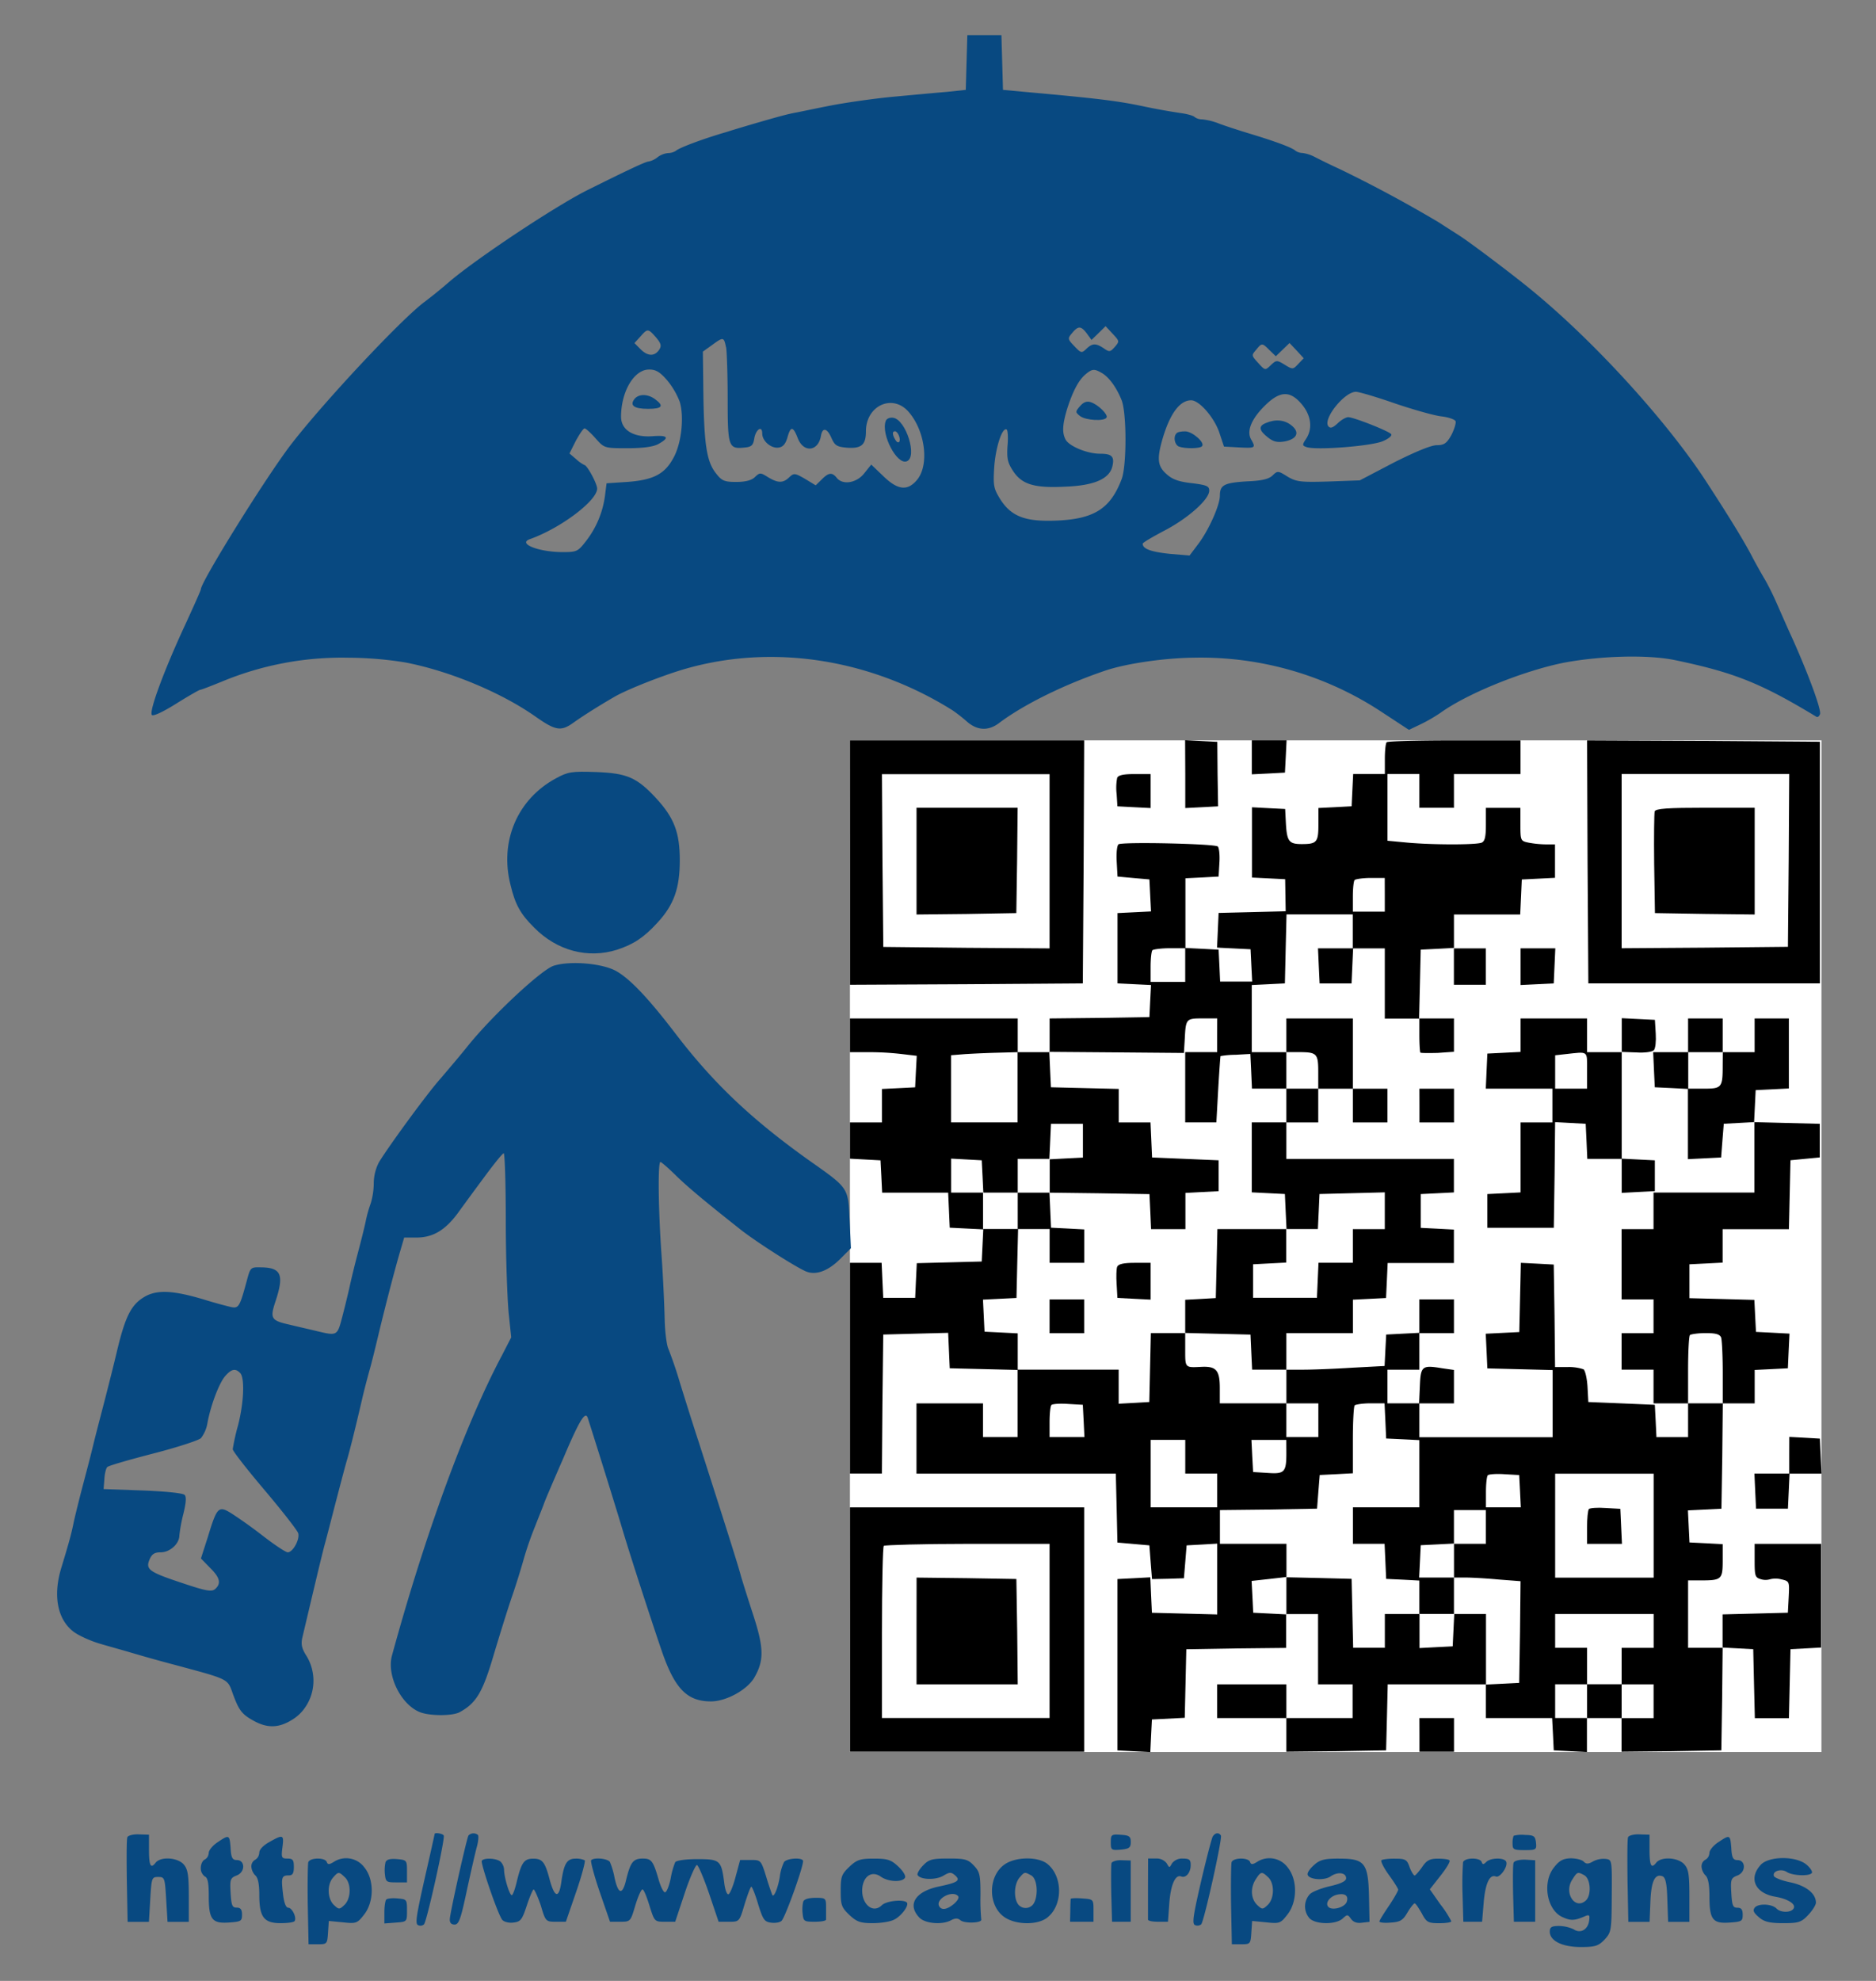 <svg xmlns="http://www.w3.org/2000/svg" width="36" height="38" fill="none"><rect width="100%" height="100%" fill="#808080" stroke="none"/><path fill="#fff" d="M34.954 14.202H16.31V33.61h18.643z"/><path fill="#084981" d="m18.548 1.196-.015.528-.358.038c-.194.016-.669.06-1.046.095-.378.036-.92.115-1.2.17-.279.054-.576.118-.663.134-.148.027-.327.075-.791.21-.128.038-.368.108-.536.162-.43.124-.91.302-.97.361a.3.3 0 0 1-.154.043.4.4 0 0 0-.199.081.4.4 0 0 1-.168.08c-.056 0-.42.173-1.19.556-.618.313-2.088 1.288-2.63 1.746a9 9 0 0 1-.485.394c-.454.34-1.93 1.919-2.558 2.732-.48.625-1.72 2.62-1.73 2.776 0 .022-.136.323-.297.674-.398.855-.705 1.676-.643 1.74.025.028.214-.059.47-.22.234-.146.439-.264.459-.264s.2-.07.414-.157a6 6 0 0 1 2.43-.458q.551.002 1.097.092c.858.167 1.848.582 2.502 1.045.378.264.48.28.72.107.189-.134.47-.312.786-.495.23-.135.924-.41 1.353-.534 1.68-.485 3.555-.194 5.13.792a3 3 0 0 1 .27.21c.204.184.424.195.638.027.47-.35 1.231-.727 2.027-.997.399-.135 1.134-.243 1.71-.248a6.3 6.3 0 0 1 3.59 1.04l.526.345.214-.102a3 3 0 0 0 .394-.227c.526-.377 1.603-.807 2.369-.96.715-.133 1.593-.155 2.109-.053 1.144.238 1.654.437 2.737 1.093.02.01.05-.01.066-.054.025-.08-.194-.695-.526-1.44-.102-.22-.24-.538-.312-.7a5 5 0 0 0-.214-.431c-.045-.075-.163-.28-.256-.458-.148-.285-.433-.75-.867-1.417-.73-1.127-2.094-2.636-3.289-3.628-.331-.28-1.245-.97-1.45-1.1-.045-.031-.225-.142-.393-.253a25 25 0 0 0-1.915-1.03 12 12 0 0 1-.474-.23.7.7 0 0 0-.235-.076.25.25 0 0 1-.135-.043c-.061-.06-.399-.184-.894-.333-.21-.064-.475-.15-.585-.193a1.2 1.2 0 0 0-.311-.076.24.24 0 0 1-.148-.047c-.031-.028-.154-.06-.281-.076a13 13 0 0 1-.738-.135c-.46-.095-.827-.143-2.247-.27l-.409-.038-.015-.528-.015-.522h-.654zm2.308 5.201.09.124.133-.129.137-.135.136.146c.132.142.132.145.04.253-.086.095-.102.102-.209.027-.153-.102-.22-.102-.337.01-.09.087-.102.081-.23-.053s-.133-.146-.04-.254c.117-.14.169-.134.28.011m-8.272.07c.097.114.113.162.072.232-.087.14-.22.14-.358.006l-.123-.124.113-.124c.138-.157.148-.157.296.01m1.35.194c.015.092.03.54.03.992 0 .91.016.965.316.933.143-.011.173-.044.194-.173.03-.178.153-.259.153-.097 0 .146.173.291.315.27.082-.011.133-.07.169-.195.061-.22.107-.22.199.017.112.285.393.253.444-.048.03-.167.117-.15.2.038.065.15.106.172.295.19.281.021.368-.054.368-.313 0-.495.51-.727.817-.377.327.372.405 1.04.153 1.32-.18.206-.367.178-.638-.086l-.23-.22-.133.166c-.148.19-.418.232-.53.087-.087-.108-.154-.103-.287.032l-.116.113-.204-.124c-.195-.113-.215-.113-.302-.032-.122.119-.22.113-.408 0-.148-.092-.158-.092-.255 0q-.093.09-.353.091c-.225 0-.28-.02-.388-.161-.18-.221-.23-.544-.245-1.504l-.01-.835.173-.124c.22-.161.23-.161.271.04zm10.432.06.117.113.128-.124.135-.13.138.146.134.146-.102.107c-.102.108-.107.114-.265.016-.148-.09-.159-.09-.266.011-.107.102-.107.103-.24-.043-.132-.146-.132-.145-.04-.253.11-.135.116-.135.259.01zm-11.562.576q.152.183.24.41c.086.285.036.782-.113 1.062-.168.323-.388.437-.883.475l-.408.027-.031.242a1.8 1.8 0 0 1-.36.862c-.158.205-.18.216-.45.216-.459 0-.872-.162-.632-.248.592-.21 1.292-.739 1.292-.97 0-.096-.194-.453-.246-.453a.7.7 0 0 1-.158-.113l-.127-.108.122-.243c.072-.13.143-.238.168-.238s.118.087.21.19c.168.19.173.19.612.19q.447 0 .593-.08c.225-.124.184-.173-.112-.15-.368.026-.603-.12-.603-.373 0-.485.25-.906.536-.906.13-.002.212.047.35.208m8.343-.14c.138.081.281.28.378.523.097.253.097 1.25 0 1.509-.214.566-.526.765-1.236.797-.612.027-.883-.075-1.098-.415-.122-.2-.134-.253-.112-.609.026-.377.153-.776.24-.722.02.016.03.157.015.313-.015.237 0 .318.102.475.169.264.409.34 1.016.307.547-.021.838-.15.894-.388.045-.19-.01-.243-.235-.243-.25 0-.597-.145-.664-.274-.066-.13-.06-.275.026-.57.107-.34.22-.56.352-.674.133-.113.174-.115.322-.029m5.622.582c.352.119.75.232.888.248s.266.06.276.095-.026.156-.082.264c-.09.162-.143.194-.28.194-.108 0-.42.13-.823.333l-.654.342-.602.022c-.54.016-.617.005-.786-.095-.18-.113-.19-.113-.286-.021-.072.07-.21.102-.49.113-.44.027-.521.07-.521.275 0 .183-.215.665-.419.932l-.163.216-.383-.033c-.358-.038-.516-.095-.516-.194 0-.021.194-.134.43-.258.45-.238.847-.593.847-.76 0-.087-.051-.108-.332-.143-.245-.027-.373-.07-.485-.172-.174-.151-.19-.291-.082-.669.143-.49.332-.749.552-.749.158 0 .444.333.54.618l.09.27.29.016c.312.016.322.01.235-.146-.097-.156-.005-.388.24-.636.302-.307.5-.318.73-.043.18.216.21.469.077.665-.071.108-.071.124.005.151.164.07 1.267-.016 1.476-.113.112-.047.18-.108.153-.135-.061-.064-.72-.323-.822-.323-.045 0-.138.054-.204.119-.087.08-.135.102-.174.059-.122-.13.301-.665.526-.665.065.002.395.1.749.223"/><path fill="#084981" d="M16.996 8.079c-.092.259.22.846.405.77.21-.08-.015-.797-.26-.835-.068-.01-.131.016-.145.065m.255.28c.045.119-.015.173-.071.076-.057-.097-.062-.162-.005-.162.025 0 .06.04.076.087M12.176 7.653c-.097.124-.01.19.26.19s.312-.054.138-.183c-.143-.107-.316-.107-.398-.007M20.723 7.793c-.09.108-.09.113.005.19.107.081.465.103.506.027.036-.054-.164-.253-.306-.296-.072-.023-.138-.001-.205.08M24.287 8.117c-.143.059-.127.142.051.28.102.08.18.095.322.07.235-.048.286-.178.122-.307-.132-.108-.311-.124-.495-.043M22.577 8.313c-.067.064-.036.22.045.253.107.043.405.043.444-.006.066-.064-.184-.285-.322-.285-.075-.002-.152.014-.167.038"/><path fill="#000" d="M16.311 16.546v2.345l2.237-.011 2.231-.016.016-2.334.01-2.328H16.31zm3.83-.027v1.674l-1.593-.011-1.598-.017-.016-1.66-.01-1.654h3.217z"/><path fill="#000" d="M17.588 16.52v1.023l.96-.01.955-.017.015-1.013.01-1.008h-1.94zM22.745 14.849v.652l.315-.016.315-.017-.01-.617-.005-.62-.311-.016-.307-.016zM24.022 14.525v.329l.321-.016.315-.017.016-.312.015-.308h-.667z"/><path fill="#000" d="M26.61 14.24c-.02.016-.035.161-.035.323v.285h-.608l-.015.306-.015.313-.315.017-.322.016v.312c0 .345-.03.38-.322.38-.24 0-.28-.053-.301-.377l-.015-.296-.315-.016-.322-.017v1.348l.322.016.315.016.005.307.005.308-.643.016-.644.016-.015.332-.015.333.321.016.322.016.015.307.016.313h-.615l-.014-.305-.015-.307-.315-.017-.322-.016v-1.337l.322-.016.315-.017.015-.264c.01-.145-.005-.285-.03-.312-.052-.054-1.824-.092-1.905-.043-.03.021-.045.167-.036.328l.016.291.306.028.306.027.015.306.016.308-.322.016-.321.016v1.348l.321.016.322.016-.016.307-.015.308-.955.016-.96.01v.647h-.612v-.647H16.31v.647h.373q.32 0 .639.038l.27.032-.016.302-.015.302-.315.016-.322.016v.642h-.614v.695l.297.016.29.016.016.307.015.313h1.267l.015.332.015.34.322.016.322.016-.015.31-.015.307-.624.016-.622.016-.016.333-.015.332h-.613l-.016-.34-.015-.332h-.608v4.042h.613l.01-1.33.016-1.336.623-.017.623-.016.015.34.015.34.654.016.649.016v1.288h-.665v-.647h-1.276v1.348h3.825l.016.657.015.665.306.027.307.027.025.323.026.324.306-.006.306-.01.026-.313.026-.318.296-.016.291-.017v1.358l-.623-.016-.63-.016-.016-.34-.015-.34-.315.017-.315.016v3.287l.315.017.315.016.015-.313.016-.313.315-.016.315-.016.015-.657.015-.658.96-.016.955-.01v-.649h.613v1.348h.663v.647h-1.271v-.647h-1.328v.647h1.328v.646l.96-.01.954-.017.016-.635.015-.631h1.884v.647h1.271l.016.307.015.312.322.017.315.016v-.652h.664v.646l.96-.01.955-.017.015-.986.01-.986.296.016.291.016.015.658.016.665h.654l.015-.665.015-.658.296-.016.291-.016v-1.989h-1.275v.323c0 .297.01.324.123.356a.3.3 0 0 0 .173 0 .44.44 0 0 1 .21 0c.163.038.163.038.148.34l-.016.302-.623.016-.63.016v.641h-.662v-1.293h.25c.394 0 .414-.022.414-.383v-.312l-.315-.017-.322-.016-.015-.307-.015-.308.322-.016.321-.016.016-1.013.01-1.008h.612v-.641l.322-.016.315-.016.015-.333.016-.332-.322-.017-.321-.016-.016-.307-.015-.307-.623-.017-.623-.016v-.65l.322-.016.315-.016v-.642h1.272l.015-.665.015-.657.28-.027.282-.027v-.645l-.63-.016-.63-.016.015-.307.015-.307.322-.016.315-.016v-1.343h-.657v.647h-.613v-.647h-.664v.647h-.67l.015.333.016.34.321.015.315.017v1.347l.322-.016.315-.016.025-.324.026-.323.296-.016.291-.016v1.352h-1.935v.701h-.613v1.348h.613v.648h-.613v.7h.613v.647h.663v.647h-.607l-.015-.312-.016-.308-.638-.027-.638-.026-.016-.295c-.01-.162-.045-.312-.077-.333a.9.9 0 0 0-.3-.043h-.246l-.01-.986-.015-.98-.316-.017-.315-.016-.015.663-.015.665-.322.016-.322.016.016.332.015.333.63.016.623.016v1.288h-2.558v-.649h.664v-.641l-.225-.032c-.388-.065-.413-.044-.429.34l-.015.332h-.608v-.645h.613v-.701h.664v-.647h-.664v.641l-.315.016-.321.017-.016.302-.015.301-.618.033c-.342.022-.765.038-.945.038h-.322v-.701h1.277v-.642l.321-.016.315-.016.016-.34.015-.332h1.271v-.641l-.315-.017-.321-.016v-.648l.321-.016.315-.016v-.642h-3.215v-.7h.612v-.647h.664v.647h.663v-.647h-.663v-1.348h-1.276v.647h-.664v-1.288l.321-.016.315-.016.015-.665.016-.658h1.271v.651h-.667l.015.333.016.34h.613l.015-.34.015-.332h.608v1.347h.663v.312c0 .173.01.33.02.34s.165.01.333.006l.311-.022v-.639h-.669l.016-.662.015-.658.322-.016.315-.017v.707h.613v-.698h-.612v-.65h1.271l.016-.34.015-.332.322-.016.315-.016v-.641h-.174a2 2 0 0 1-.332-.033c-.153-.032-.158-.037-.158-.35v-.318h-.662v.318c0 .238-.02.324-.082.35-.107.043-.924.043-1.414 0l-.393-.037v-1.28h.612v.647h.664v-.646h1.277v-.646h-1.266c-.7 0-1.288.015-1.303.036m-.035 2.926v.323h-.613v-.285c0-.161.015-.307.036-.323s.153-.038.306-.038h.27zm-3.83 1.347v.324h-.664v-.285c0-.162.016-.308.036-.324s.169-.037.332-.037h.296zm.613 1.348v.323h-.613v1.348h.598l.035-.631c.02-.35.041-.636.045-.641q.145-.025.292-.025l.28-.016.016.332.015.333h.66v-.7h.224c.363 0 .388.022.388.383v.318h-.612v.647h-.664v1.342l.321.016.315.016.015.332.016.34h.602l.016-.34.015-.332.63-.016.623-.016v.706h-.613v.645h-.659l-.015.332-.015.34h-1.226v-.643l.322-.017.315-.016v-.642h-1.321l-.015.658-.016.665-.29.017-.297.016v.636l.63.016.623.016.015.332.016.34h.658v.647h.613v.646h-.614v-.647h-1.277v-.29c0-.34-.066-.421-.342-.41-.327.016-.322.027-.322-.324v-.323h-.659l-.015.657-.015.665-.291.017-.297.016v-.654H19.53v-.696l-.315-.016-.322-.016-.015-.307-.015-.308.321-.016.322-.016.015-.665.016-.658h-.673v-.698h-.612v-.652l.296.016.291.016.016.307.015.313h.66v-.647h.607l.016-.34.015-.332h.613v.647l-.316.016-.321.017v.64l.96.012.954.016.016.332.015.34h.659v-.695l.322-.017.315-.016v-.593l-.639-.027-.638-.027-.015-.34-.015-.332h-.61v-.643l-.648-.016-.653-.016-.016-.34-.015-.339 1.292.01 1.291.011.016-.264c.02-.393.026-.399.342-.399h.281zm-3.83.997v.674h-1.276v-1.288l.27-.022a18 18 0 0 1 .639-.027l.367-.01zm13.531-.41c0 .416-.02.437-.36.437h-.301v-.7h.663zm-.03 5.212c.016.047.031.35.031.674v.587h-.665v-.636c0-.35.016-.657.036-.674.021-.016.153-.037.302-.037.193 0 .27.021.297.086m-12.234 1.596.015.312h-.669v-.285c0-.162.015-.307.036-.33.02-.021.163-.031.321-.02l.281.016zm5.79 0 .015.34.322.015.315.016v1.289h-1.275v.7h.608l.015.333.015.34.322.015.315.017v.64h.664v-.698h-.668l.016-.313.015-.307.322-.016.315-.016v-.642h.613v.647h-.612v.647h.22c.117 0 .405.016.638.038l.419.032-.01.976-.016.975-.315.016-.322.016v-1.353h-.609l-.015.308-.015.312-.316.016-.321.017v-.653h-.665v.647h-.608l-.015-.665-.015-.657-.624-.016-.627-.014v.712l-.315-.016-.322-.016-.015-.308-.016-.302.337-.037.332-.038v-.637H23.41v-.647l.934-.01.93-.017.025-.323.026-.323.321-.016.315-.017v-.636c0-.35.016-.652.036-.668.021-.016.153-.038.302-.038h.27zm-3.84.69v.323h.613v.647h-1.277v-1.294h.664zm1.94-.07c0 .366-.035.404-.362.38l-.276-.017-.017-.309-.015-.307h.669zm4.484.727.015.313h-.669v-.285c0-.162.015-.308.036-.33.02-.02.163-.031.321-.02l.281.016zm2.564.665v.997h-1.89V28.27h1.89zm0 2.02v.324h-.614v.7h.613v.648h-.613v-.65h-.664v.648h-.612v-.647h.612v-.7h-.612v-.648h1.89z"/><path fill="#000" d="M19.53 23.227v.35h.612v.648h.664v-.641l-.315-.017-.322-.016-.015-.34-.015-.332h-.609zM21.438 24.302c-.015.038-.02.19-.01.332l.015.264.322.017.315.016v-.706h-.307c-.212 0-.314.023-.335.077M20.141 25.25v.324h.664v-.647h-.664zM30.491 28.948c-.02.021-.036.183-.036.356v.312h.67l-.016-.34-.015-.332-.281-.016c-.159-.012-.303 0-.322.02M30.465 16.53l.015 2.334h4.443v-4.635l-2.237-.016-2.23-.01zm3.86-.027-.015 1.66-1.593.016-1.598.011v-3.342h3.216z"/><path fill="#000" d="M31.753 15.565c-.01.038-.016.49-.01 1.008l.015.943.96.016.954.011v-2.048h-.945c-.724 0-.954.016-.974.07"/><path fill="#084981" d="M10.67 14.93c-.74.398-1.088 1.207-.873 2.047.09.378.194.56.45.814.439.448 1.035.604 1.593.428.315-.103.515-.232.78-.523.313-.34.425-.658.425-1.191 0-.534-.107-.814-.45-1.188-.373-.404-.562-.485-1.16-.507-.464-.016-.535-.005-.765.12"/><path fill="#000" d="M21.438 14.924a1 1 0 0 0-.01.307l.015.237.322.017.315.016v-.652h-.307c-.212 0-.314.02-.335.075M29.179 18.54v.356l.322-.016.315-.016.015-.34.015-.332h-.667z"/><path fill="#084981" d="M10.629 18.525c-.225.065-1.165.938-1.644 1.53-.164.206-.409.491-.537.642-.255.285-1.01 1.32-1.18 1.606a.9.9 0 0 0-.096.4q-.002.192-.056.376-.06.165-.096.338c-.02.103-.09.383-.153.62s-.133.529-.158.647c-.026.118-.087.372-.138.566-.102.388-.092.38-.531.275-.138-.033-.352-.081-.48-.113-.363-.081-.383-.119-.27-.458.163-.496.107-.636-.27-.642-.214-.005-.214-.005-.286.264-.135.496-.153.528-.306.496a9 9 0 0 1-.521-.145c-.598-.178-.904-.19-1.144-.044s-.355.357-.513 1.014c-.066.28-.174.706-.235.943s-.17.647-.235.917c-.065.269-.173.668-.23.889-.056.22-.123.49-.143.593-.04.19-.076.329-.23.835-.163.534-.076.987.23 1.224.097.075.322.177.506.232.183.054.434.123.562.161.127.038.515.151.867.243 1.057.285 1.022.264 1.125.555.118.323.174.399.414.528.26.14.48.13.735-.033a.8.8 0 0 0 .242-.234.9.9 0 0 0 .144-.661.9.9 0 0 0-.12-.322c-.09-.14-.108-.221-.082-.345.18-.76.367-1.558.434-1.805.045-.162.143-.55.225-.863s.168-.641.194-.728c.051-.166.169-.64.296-1.187.04-.178.112-.447.153-.593s.118-.463.174-.7c.148-.61.301-1.192.398-1.526l.082-.28h.235c.311 0 .546-.135.791-.464a83 83 0 0 1 .526-.716c.179-.242.337-.437.358-.437s.04.588.04 1.31.031 1.509.056 1.762l.048.46-.18.35c-.705 1.326-1.48 3.455-2.109 5.756-.102.383.174.938.536 1.083.19.076.63.076.765 0 .315-.172.44-.377.65-1.092.116-.388.275-.9.357-1.137s.18-.56.224-.717q.092-.315.215-.618c.071-.183.153-.382.173-.442s.184-.442.363-.851c.315-.744.429-.927.475-.787.2.625.577 1.838.669 2.15.138.464.52 1.644.75 2.318.25.727.486.97.946.97.29 0 .694-.22.832-.458.189-.329.184-.57-.026-1.213a40 40 0 0 1-.23-.727c-.035-.146-.275-.906-.806-2.56-.112-.34-.276-.863-.368-1.16a8 8 0 0 0-.22-.646c-.03-.06-.066-.312-.071-.566-.006-.254-.03-.808-.061-1.24-.062-.878-.072-1.778-.02-1.778.015 0 .148.113.29.253.236.232.588.523 1.256 1.051.297.232 1.063.722 1.252.798.189.075.423-.01.663-.253l.194-.194-.025-.534c-.031-.636-.01-.61-.782-1.154-1.103-.787-1.832-1.476-2.565-2.436-.52-.679-.873-1.05-1.138-1.196-.266-.146-.879-.198-1.19-.1m-6.02 7.814c.09.095.071.566-.041 1.003q-.064.225-.102.458c0 .037.275.388.612.786.337.399.624.766.644.825.035.119-.102.367-.2.367-.04 0-.25-.14-.474-.313a9 9 0 0 0-.603-.431c-.25-.156-.28-.13-.454.442l-.135.42.173.178c.194.19.22.302.098.41-.067.054-.17.038-.623-.114-.649-.215-.715-.264-.633-.457.045-.103.096-.135.214-.135.174 0 .357-.162.357-.324q.024-.21.077-.414c.05-.206.061-.324.025-.362s-.393-.07-.806-.086l-.75-.027.015-.19c.005-.102.03-.205.055-.232s.42-.14.879-.259c.46-.118.873-.253.919-.296a.64.64 0 0 0 .123-.28c.06-.34.225-.776.342-.91.117-.135.196-.156.288-.059"/><path fill="#000" d="M29.179 19.86v.319l-.315.016-.322.016-.015.333-.015.34h1.278v.648h-.611v1.342l-.315.016-.322.016v.647h1.275l.015-1.014.01-1.013.297.016.29.016.016.333.015.34h.66v.652l.32-.017.316-.016v-.591l-.316-.016-.32-.016v-2.048l.28.01c.158.011.306-.01.337-.043s.045-.172.036-.318l-.016-.264-.315-.016-.321-.016v.652h-.666v-.647h-1.276zm1.276.674v.35h-.612v-.64l.194-.022c.454-.049.418-.076.418.312M27.239 21.208v.324h.663v-.647h-.664zM34.335 27.918v.35h-.668l.015.333.016.34h.612l.016-.34.015-.332h.613l-.016-.34-.015-.332-.291-.017-.296-.016zM16.311 31.26v2.344h4.494v-4.688H16.31zm3.83.027v1.67h-3.217v-1.632c0-.903.016-1.655.036-1.671s.74-.038 1.608-.038h1.573z"/><path fill="#000" d="M17.588 31.287v1.024h1.942l-.01-1.013-.016-1.008-.955-.016-.96-.011zM27.239 33.28v.324h.663v-.646h-.664z"/><path fill="#084981" d="M2.444 35.245c-.016.038-.016.415-.01.84l.015.782h.409l.025-.431c.025-.415.03-.43.153-.43s.128.015.153.43l.026.431h.408v-.498c0-.404-.02-.512-.097-.603-.117-.135-.444-.157-.54-.033s-.127.055-.127-.258v-.28l-.194-.006c-.109-.005-.211.022-.221.056M8.341 35.178c0 .01-.087.399-.194.868-.158.706-.184.862-.123.884a.1.1 0 0 0 .113-.016c.056-.065.409-1.655.378-1.703-.02-.038-.163-.061-.174-.033M8.99 35.21c-.036.06-.353 1.478-.358 1.602q-.007.106.09.107c.082 0 .118-.095.235-.647.077-.355.164-.738.194-.846s.036-.21.02-.226a.134.134 0 0 0-.181.01M21.316 35.34c0 .151.01.156.194.142.158-.016.189-.038.189-.145s-.026-.13-.19-.14c-.183-.013-.193-.002-.193.143M23.271 35.232c-.02.038-.123.431-.225.868-.153.665-.173.807-.112.83a.114.114 0 0 0 .117-.016c.057-.065.409-1.65.378-1.703-.04-.065-.112-.054-.158.021M29.046 35.216a.4.4 0 0 0-.02.151c0 .113.02.124.234.124s.23-.006.215-.146c-.015-.124-.041-.142-.21-.145a.6.6 0 0 0-.219.016M31.242 35.245c-.015.038-.015.415-.01.84l.015.782h.408l.016-.388c.015-.393.087-.544.235-.485.056.027.082.145.09.453l.015.42h.408v-.492c0-.41-.015-.518-.097-.61-.117-.134-.444-.156-.54-.032s-.128.055-.128-.258v-.28l-.194-.006c-.106-.005-.208.022-.218.056M4.175 35.34c-.09.06-.169.151-.169.205a.2.2 0 0 1-.022.074.15.15 0 0 1-.055.053c-.04.017-.076.087-.076.163q-.002.047.019.09a.2.2 0 0 0 .057.071c.057.022.077.119.077.372 0 .453.062.533.383.512.235-.016.255-.027.255-.151 0-.095-.025-.135-.102-.135-.087 0-.102-.043-.117-.285-.015-.258-.005-.284.117-.332.169-.065.164-.296 0-.296-.082 0-.107-.044-.117-.232-.02-.254-.026-.26-.25-.109M5.17 35.335c-.117.064-.194.145-.194.204a.2.2 0 0 1-.022.078.16.16 0 0 1-.054.057.14.14 0 0 0-.056.053.15.15 0 0 0-.021.077.27.27 0 0 0 .076.172q.077.064.077.372c0 .427.087.544.409.544.137 0 .26-.016.27-.043.04-.07-.052-.253-.123-.253-.045 0-.082-.092-.102-.27-.036-.312-.026-.35.112-.35.072 0 .097-.038.097-.162 0-.134-.02-.161-.123-.161-.112 0-.122-.017-.096-.216.031-.242.016-.253-.25-.102M32.972 35.34c-.09.06-.168.151-.168.205a.2.2 0 0 1-.022.075.15.15 0 0 1-.054.054.14.14 0 0 0-.056.053.15.15 0 0 0-.02.077.27.27 0 0 0 .076.172c.05.047.076.172.076.399 0 .447.061.528.383.506.235-.016.255-.027.255-.15 0-.096-.025-.135-.102-.135-.087 0-.102-.043-.117-.285-.016-.258-.005-.285.117-.333.169-.064.163-.296 0-.296-.081 0-.107-.043-.117-.232-.02-.255-.026-.261-.25-.11M5.916 35.722c-.01.038-.016.41-.01.82l.015.755h.18c.173 0 .18-.006.194-.227l.015-.22.27.026c.25.027.276.022.405-.146.194-.242.2-.673.005-.91a.435.435 0 0 0-.585-.103c-.087.054-.117.054-.135 0-.033-.086-.318-.086-.354.005m.704.291c.123.12.118.405-.01.529-.097.091-.107.091-.204 0-.123-.119-.133-.388-.016-.523.103-.118.113-.118.23-.005M7.397 35.728a.7.7 0 0 0-.01.232c.015.142.035.15.219.15h.204v-.215c0-.21-.005-.215-.194-.232-.132-.01-.199.006-.22.065M9.245 35.696c-.025.047.306 1.024.393 1.132.03.037.122.064.21.053.142-.016.168-.047.26-.323.056-.172.117-.313.133-.313.015 0 .081.143.137.308.09.307.098.312.291.312h.19l.198-.575c.108-.312.18-.587.164-.604a.4.4 0 0 0-.174-.032c-.168 0-.225.092-.275.447-.045.324-.128.308-.225-.047-.087-.333-.139-.399-.312-.399s-.225.065-.312.415c-.035.156-.081.285-.102.285-.045 0-.148-.345-.148-.49a.24.24 0 0 0-.061-.146c-.066-.072-.326-.088-.367-.023M11.344 35.685c-.016.016.056.291.163.604l.199.576h.194c.2 0 .2-.005.291-.312.051-.167.112-.308.138-.308s.082.143.133.308c.097.307.097.312.296.312h.199l.183-.55c.102-.307.21-.544.235-.538.026.005.133.258.235.555l.18.533h.199c.2 0 .2 0 .301-.34.057-.183.112-.332.128-.332.015 0 .077.15.132.34.093.296.118.332.25.35.082.01.17-.005.2-.038.076-.081.44-1.1.409-1.154-.037-.064-.307-.042-.363.028a.9.9 0 0 0-.082.285c-.036.215-.112.398-.143.35a5 5 0 0 1-.117-.35c-.102-.324-.102-.324-.302-.324h-.199l-.086.318c-.046.178-.108.329-.138.34-.03.01-.067-.092-.082-.227-.056-.428-.082-.447-.52-.447-.226 0-.399.026-.42.059q-.06.15-.087.313c-.03.142-.076.258-.107.264-.03.006-.086-.108-.127-.254-.102-.35-.138-.393-.301-.393-.184 0-.235.07-.316.393-.071.313-.153.302-.225-.021a1.5 1.5 0 0 0-.09-.307c-.044-.066-.304-.093-.36-.033M16.301 35.809c-.153.145-.168.19-.168.463 0 .274.015.318.168.464.139.13.21.156.445.156.153 0 .332-.027.405-.064.143-.065.301-.28.25-.333-.066-.064-.393-.032-.48.054-.188.183-.423-.06-.368-.372.041-.21.195-.285.348-.178.143.103.413.113.465.022.02-.033-.031-.124-.128-.215-.138-.13-.204-.152-.465-.152-.26 0-.328.018-.472.155M17.71 35.788c-.07.075-.117.156-.101.182.056.092.352.098.495.011.117-.07.148-.07.22-.01.117.102.06.142-.316.22-.444.096-.602.345-.367.593.112.119.45.146.617.048.077-.038.123-.038.174.005.077.065.419.054.398-.016a4 4 0 0 1-.015-.469c0-.393-.015-.447-.128-.566-.112-.118-.168-.134-.485-.134s-.379.017-.491.136m.598.732c-.135.113-.24.13-.286.048-.076-.135.24-.313.358-.2.03.028.005.082-.072.152M19.294 35.755c-.343.221-.343.814-.006 1.03.225.145.639.145.817-.006.291-.238.291-.776 0-1.019-.173-.145-.592-.145-.811-.005m.495.221c.143.08.138.512-.005.593a.18.18 0 0 1-.205 0c-.127-.076-.137-.404-.015-.55.097-.113.097-.113.225-.043M21.33 35.739c-.01.032-.01.296-.005.593l.015.533h.358V35.69l-.174-.005c-.09-.005-.178.021-.194.054M22.03 36.218v.604c0 .027.087.043.195.043h.188l.026-.356c.026-.355.117-.56.23-.512.09.033.18-.075.18-.22 0-.103-.026-.124-.154-.124a.24.24 0 0 0-.204.091c-.05.092-.05.092-.102 0a.244.244 0 0 0-.204-.092h-.153zM23.634 35.722c-.01.038-.016.41-.01.82l.015.755h.18c.174 0 .18-.006.194-.227l.015-.22.27.026c.25.027.276.022.405-.146.194-.242.2-.673.005-.91a.435.435 0 0 0-.585-.103c-.087.054-.117.054-.135 0-.033-.086-.318-.086-.354.005m.704.291c.123.12.118.405-.01.529-.097.091-.107.091-.204 0-.123-.119-.135-.333-.02-.501.091-.14.112-.146.234-.027M25.227 35.768c-.072.059-.135.14-.135.183 0 .102.311.135.444.043s.296-.075.296.038q0 .08-.306.15c-.169.038-.348.108-.393.157a.346.346 0 0 0 0 .464c.127.118.505.118.633 0 .087-.081.097-.081.158.005q.068.097.215.075l.142-.016-.01-.485c-.015-.641-.081-.728-.567-.728-.268-.002-.369.018-.477.113m.617.716c-.04.108-.28.173-.352.098s.031-.21.18-.238.208.03.172.138zM26.508 35.685c-.015.021.045.145.143.28s.18.264.18.285-.081.167-.18.313-.18.275-.18.296c0 .022.097.033.215.022.183-.011.235-.043.321-.19.056-.095.118-.173.138-.178s.077.086.138.19c.09.172.123.19.337.19.128 0 .23-.016.23-.038a2 2 0 0 0-.21-.324l-.202-.288.204-.26c.112-.142.194-.274.173-.296-.02-.021-.117-.032-.225-.032-.153 0-.214.032-.3.161-.062.087-.128.162-.144.162s-.066-.075-.097-.162c-.05-.145-.081-.161-.28-.161-.13-.002-.24.014-.26.03M28.076 35.722a6 6 0 0 0-.01.61l.015.533h.36l.03-.36c.031-.373.113-.556.235-.508.077.033.245-.204.194-.29-.045-.076-.296-.07-.378.01-.056.054-.071.054-.09 0-.034-.086-.32-.086-.356.005M29.046 35.733c-.015.033-.015.302-.01.599l.015.533h.409v-1.18l-.194-.011c-.113-.002-.21.022-.22.06M29.823 35.82c-.235.29-.139.83.168.959.153.07.23.065.429-.022.076-.032.09-.02.076.081-.02.178-.168.26-.296.173a.7.7 0 0 0-.28-.065c-.144 0-.18.022-.18.108 0 .178.24.296.597.296.275 0 .336-.021.454-.142.128-.143.135-.162.138-.836.005-.69.005-.695-.112-.712a.44.44 0 0 0-.246.047c-.09.054-.133.054-.18.005-.035-.037-.148-.064-.25-.064-.145.005-.216.042-.318.172m.584.156c.118.07.136.388.021.485-.204.178-.419-.145-.26-.399.099-.156.104-.161.241-.086zM33.785 35.777c-.235.258-.103.544.285.608.246.044.399.143.348.227s-.25.08-.327 0c-.087-.092-.353-.103-.419-.016-.04.054-.02.095.082.183.101.088.21.113.464.113.296 0 .348-.016.48-.156.082-.086.149-.194.149-.237 0-.173-.184-.324-.486-.389-.163-.032-.31-.09-.321-.123-.03-.096.143-.146.25-.076s.434.086.48.017c.015-.027-.036-.103-.108-.162-.204-.167-.724-.162-.877.01M7.412 36.44c-.02.021-.036.134-.036.248v.21l.22-.017c.214-.016.214-.016.214-.231s-.005-.216-.18-.232c-.1-.01-.198 0-.218.022M15.413 36.482a.7.7 0 0 0-.01.232c.015.143.03.151.234.151.118 0 .215-.016.215-.043v-.226c0-.183-.005-.19-.204-.19-.133.001-.22.026-.235.076M20.545 36.429c0 .016-.006.124-.006.231l-.005.205h.45v-.215c0-.216 0-.216-.214-.232-.123-.01-.22-.005-.225.01"/></svg>